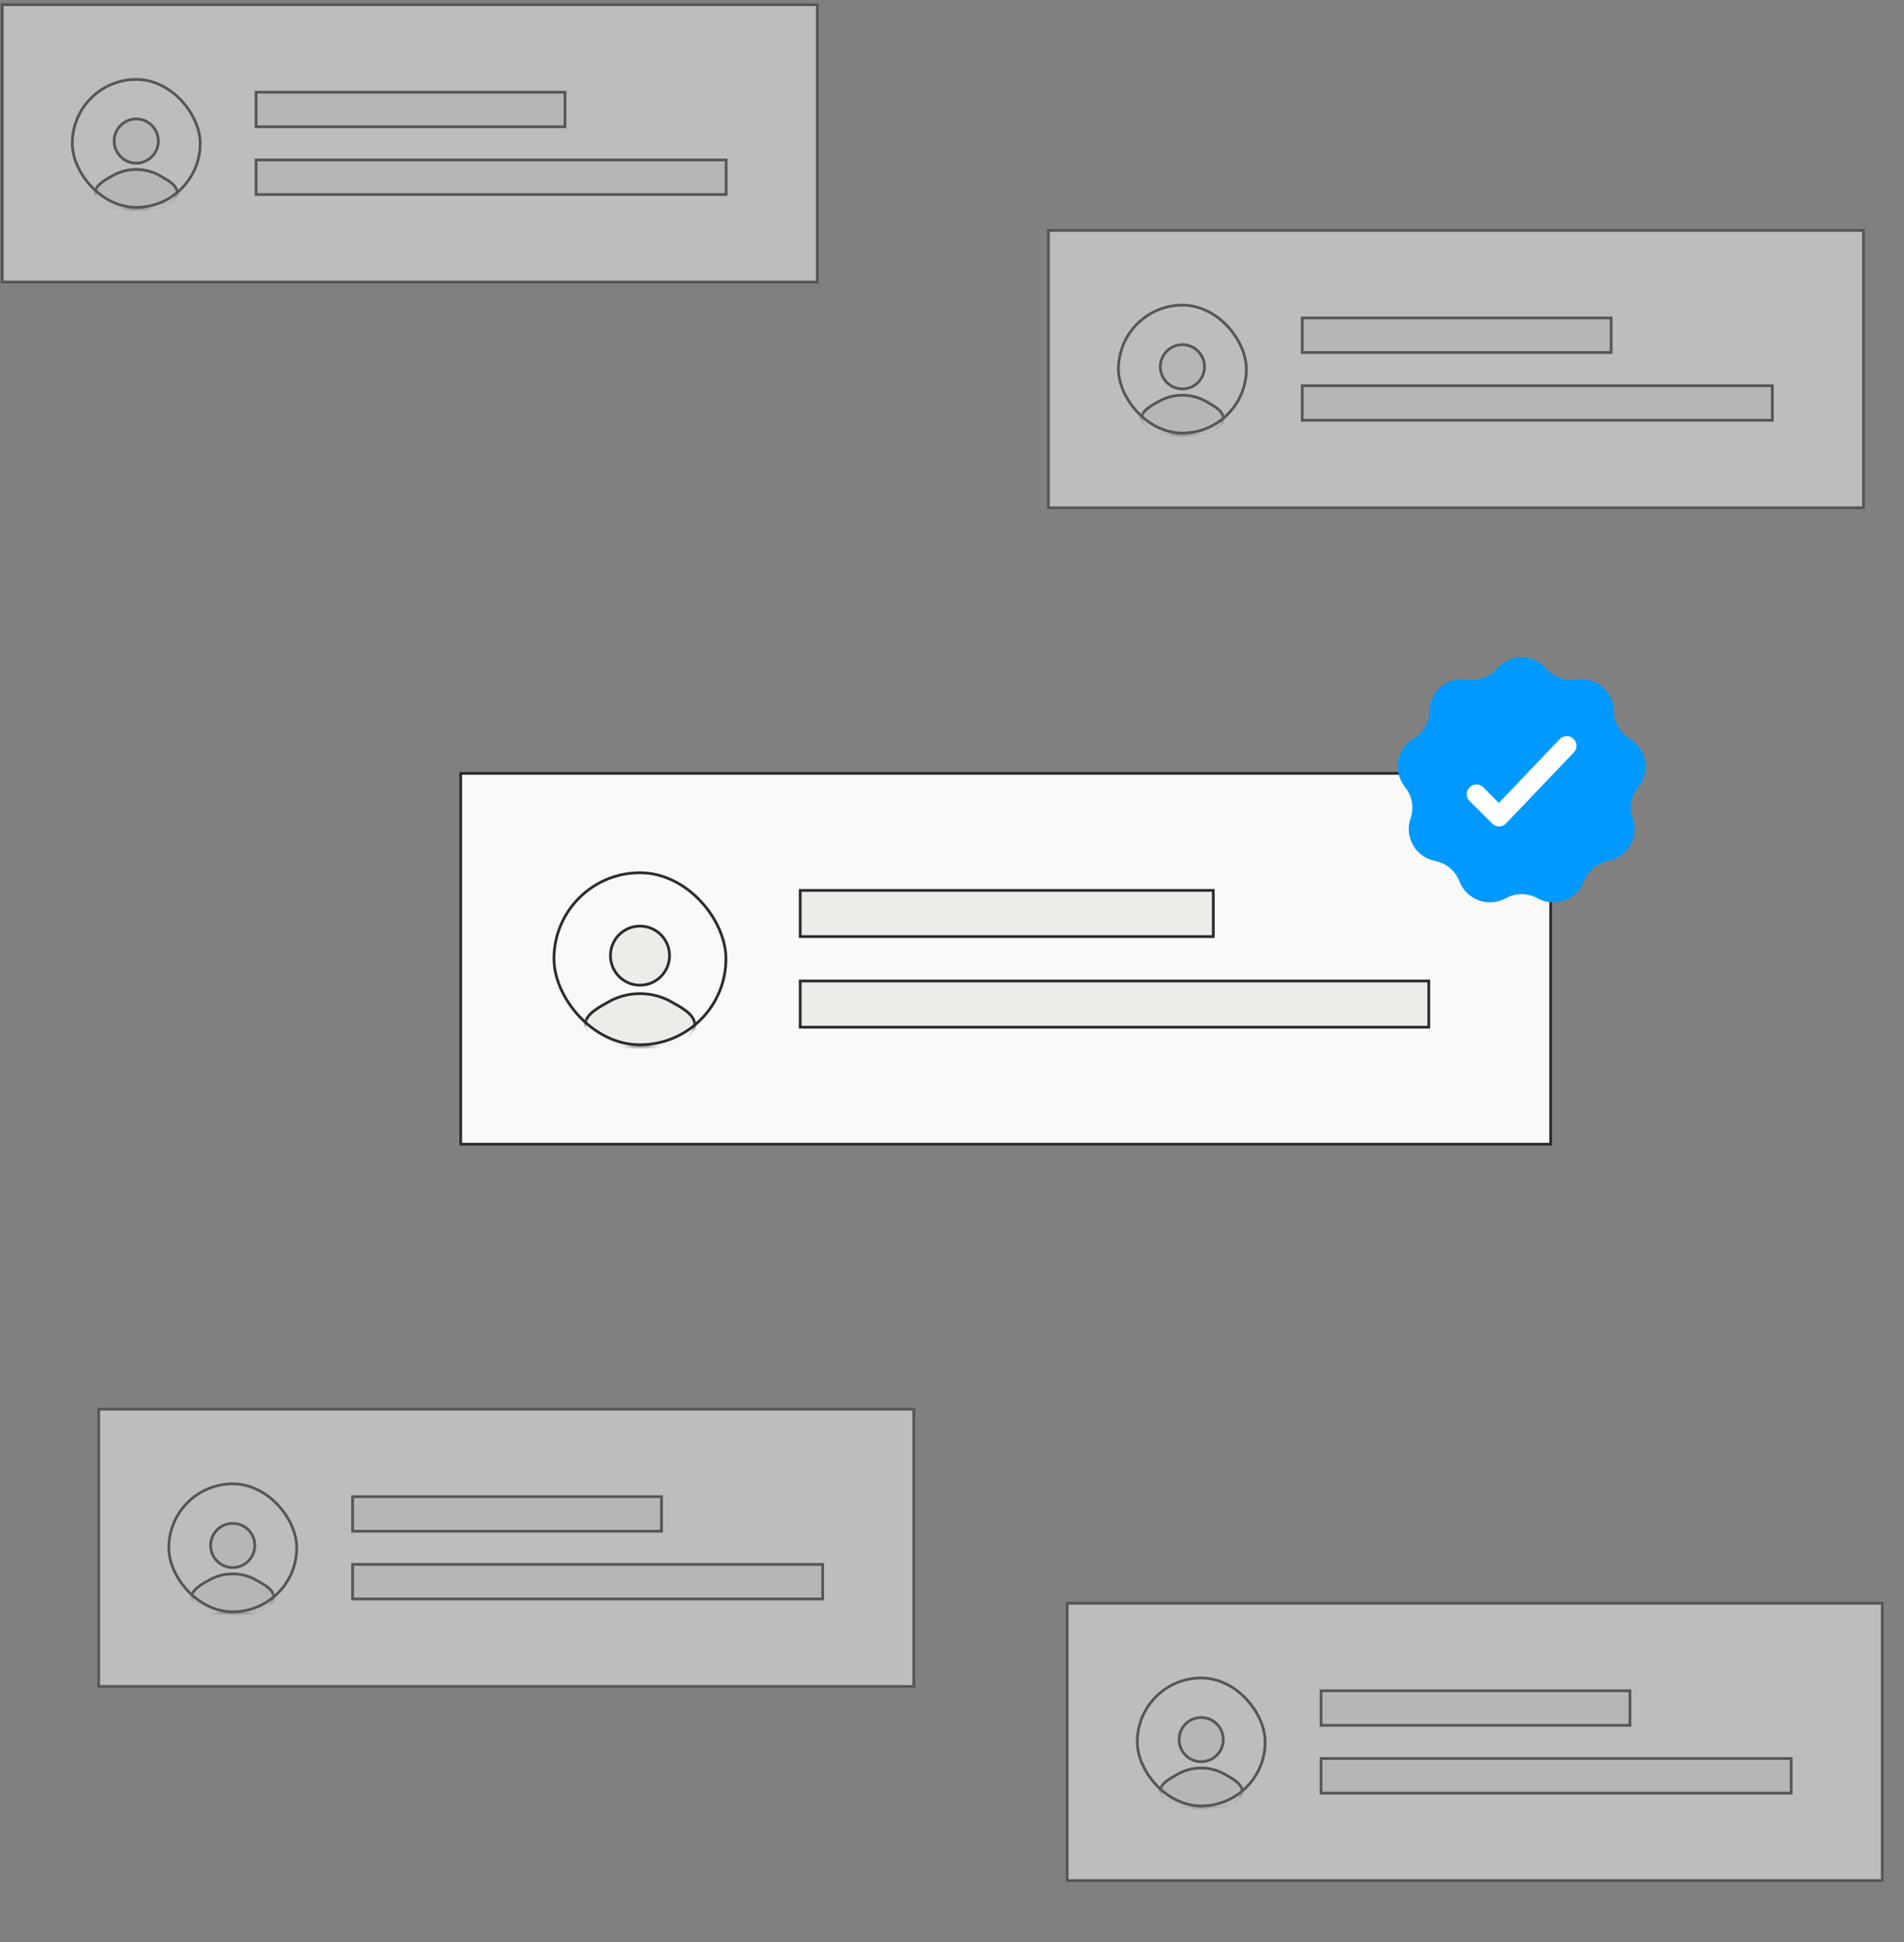 <svg width="405" height="413" viewBox="0 0 405 413" fill="none" xmlns="http://www.w3.org/2000/svg">
<rect x="0" y="0" width="405" height="413" fill="#808080" stroke="none"/>
<rect x="98" y="164.444" width="231.845" height="78.857" fill="#F9F9F8"/>
<rect x="98" y="164.444" width="231.845" height="78.857" stroke="#2D2C2C" stroke-width="0.59" stroke-miterlimit="10"/>
<rect x="117.54" y="185.281" width="37.171" height="37.171" rx="18.586" fill="#F9F9F8"/>
<mask id="mask0_30741_74943" style="mask-type:alpha" maskUnits="userSpaceOnUse" x="117" y="185" width="38" height="38">
<rect x="117.54" y="185.282" width="37.171" height="37.171" rx="18.586" fill="#F3F2F0"/>
</mask>
<g mask="url(#mask0_30741_74943)">
<path d="M143.08 213.18C143.219 213.263 143.391 213.36 143.586 213.47C144.439 213.951 145.728 214.679 146.612 215.544C147.164 216.084 147.689 216.797 147.785 217.67C147.886 218.599 147.481 219.47 146.669 220.244C145.267 221.58 143.584 222.65 141.408 222.65H130.854C128.678 222.65 126.996 221.58 125.594 220.244C124.781 219.47 124.376 218.599 124.478 217.67C124.573 216.797 125.098 216.084 125.65 215.544C126.534 214.679 127.823 213.951 128.677 213.47C128.871 213.36 129.043 213.263 129.182 213.18C133.436 210.648 138.826 210.648 143.08 213.18Z" fill="#EDECE9"/>
<path d="M129.848 203.202C129.848 199.732 132.661 196.919 136.131 196.919C139.601 196.919 142.414 199.732 142.414 203.202C142.414 206.672 139.601 209.486 136.131 209.486C132.661 209.486 129.848 206.672 129.848 203.202Z" fill="#EDECE9"/>
<path d="M143.08 213.18L143.231 212.927V212.927L143.08 213.18ZM143.586 213.47L143.731 213.213L143.586 213.47ZM146.612 215.544L146.818 215.333L146.612 215.544ZM147.785 217.67L147.492 217.702L147.785 217.67ZM146.669 220.244L146.872 220.458L146.669 220.244ZM125.594 220.244L125.39 220.458L125.594 220.244ZM124.478 217.67L124.771 217.702L124.478 217.67ZM125.65 215.544L125.444 215.333H125.444L125.65 215.544ZM128.677 213.47L128.821 213.727H128.821L128.677 213.47ZM129.182 213.18L129.032 212.927L129.182 213.18ZM143.08 213.18L142.929 213.434C143.072 213.519 143.247 213.618 143.441 213.727L143.586 213.47L143.731 213.213C143.535 213.103 143.366 213.008 143.231 212.927L143.08 213.18ZM143.586 213.47L143.441 213.727C144.301 214.212 145.555 214.922 146.406 215.754L146.612 215.544L146.818 215.333C145.902 214.436 144.576 213.69 143.731 213.213L143.586 213.47ZM146.612 215.544L146.406 215.754C146.938 216.276 147.407 216.928 147.492 217.702L147.785 217.67L148.078 217.638C147.972 216.666 147.39 215.893 146.818 215.333L146.612 215.544ZM147.785 217.67L147.492 217.702C147.58 218.513 147.233 219.299 146.465 220.031L146.669 220.244L146.872 220.458C147.729 219.641 148.192 218.685 148.078 217.638L147.785 217.67ZM146.669 220.244L146.465 220.031C145.09 221.341 143.477 222.355 141.408 222.355V222.65V222.945C143.692 222.945 145.443 221.819 146.872 220.458L146.669 220.244ZM141.408 222.65V222.355H130.854V222.65V222.945H141.408V222.65ZM130.854 222.65V222.355C128.786 222.355 127.173 221.341 125.797 220.031L125.594 220.244L125.39 220.458C126.819 221.819 128.571 222.945 130.854 222.945V222.65ZM125.594 220.244L125.797 220.031C125.029 219.299 124.682 218.513 124.771 217.702L124.478 217.67L124.184 217.638C124.07 218.685 124.533 219.641 125.39 220.458L125.594 220.244ZM124.478 217.67L124.771 217.702C124.855 216.928 125.324 216.276 125.857 215.754L125.65 215.544L125.444 215.333C124.872 215.893 124.291 216.666 124.184 217.638L124.478 217.67ZM125.65 215.544L125.857 215.754C126.707 214.922 127.961 214.212 128.821 213.727L128.677 213.47L128.532 213.213C127.686 213.69 126.36 214.436 125.444 215.333L125.65 215.544ZM128.677 213.47L128.821 213.727C129.015 213.618 129.19 213.519 129.333 213.434L129.182 213.18L129.032 212.927C128.896 213.008 128.727 213.103 128.532 213.213L128.677 213.47ZM129.182 213.18L129.333 213.434C133.494 210.956 138.769 210.956 142.929 213.434L143.08 213.18L143.231 212.927C138.884 210.339 133.378 210.339 129.032 212.927L129.182 213.18ZM129.848 203.202H130.143C130.143 199.895 132.824 197.214 136.131 197.214V196.919V196.624C132.498 196.624 129.553 199.569 129.553 203.202H129.848ZM136.131 196.919V197.214C139.438 197.214 142.119 199.895 142.119 203.202H142.414H142.709C142.709 199.569 139.764 196.624 136.131 196.624V196.919ZM142.414 203.202H142.119C142.119 206.51 139.438 209.191 136.131 209.191V209.486V209.78C139.764 209.78 142.709 206.835 142.709 203.202H142.414ZM136.131 209.486V209.191C132.824 209.191 130.143 206.51 130.143 203.202H129.848H129.553C129.553 206.835 132.498 209.78 136.131 209.78V209.486Z" fill="#2D2C2C"/>
</g>
<rect x="117.835" y="185.576" width="36.581" height="36.581" rx="18.291" stroke="#2D2C2C" stroke-width="0.59"/>
<rect x="170.213" y="189.327" width="87.864" height="9.828" fill="#EDECE9" stroke="#2D2C2C" stroke-width="0.59"/>
<rect x="170.213" y="208.59" width="133.71" height="9.828" fill="#EDECE9" stroke="#2D2C2C" stroke-width="0.59"/>
<path d="M318.425 142.159C321.194 138.972 326.142 138.972 328.911 142.159C330.483 143.968 332.876 144.839 335.243 144.463C339.412 143.802 343.203 146.983 343.276 151.204C343.317 153.6 344.59 155.805 346.645 157.039C350.264 159.213 351.123 164.086 348.466 167.366C346.957 169.228 346.515 171.736 347.296 174.002C348.671 177.993 346.197 182.279 342.052 183.083C339.7 183.54 337.749 185.177 336.891 187.414C335.379 191.356 330.729 193.048 327.037 191.001C324.941 189.838 322.395 189.838 320.299 191.001C316.607 193.048 311.957 191.356 310.445 187.414C309.587 185.177 307.636 183.54 305.283 183.083C301.139 182.279 298.665 177.993 300.04 174.002C300.821 171.736 300.379 169.228 298.87 167.366C296.212 164.086 297.072 159.213 300.691 157.039C302.745 155.805 304.019 153.6 304.06 151.204C304.133 146.983 307.923 143.802 312.093 144.463C314.46 144.839 316.853 143.968 318.425 142.159Z" fill="#0099FF"/>
<path d="M314.055 168.872L318.858 173.675L333.266 158.58" stroke="white" stroke-width="4.117" stroke-linecap="round" stroke-linejoin="round"/>
<g opacity="0.5">
<rect x="223" y="49" width="173.378" height="58.971" fill="#F9F9F8"/>
<rect x="223" y="49" width="173.378" height="58.971" stroke="#2D2C2C" stroke-width="0.59" stroke-miterlimit="10"/>
<rect x="237.613" y="64.592" width="27.797" height="27.797" rx="13.899" fill="#F9F9F8"/>
<mask id="mask1_30741_74943" style="mask-type:alpha" maskUnits="userSpaceOnUse" x="237" y="64" width="29" height="29">
<rect x="237.613" y="64.594" width="27.797" height="27.797" rx="13.899" fill="#F3F2F0"/>
</mask>
<g mask="url(#mask1_30741_74943)">
<path d="M256.707 85.455C256.811 85.517 256.94 85.59 257.085 85.672C257.723 86.032 258.688 86.576 259.348 87.222C259.762 87.627 260.154 88.16 260.225 88.813C260.301 89.507 259.998 90.159 259.391 90.738C258.342 91.736 257.084 92.537 255.457 92.537H247.565C245.937 92.537 244.679 91.736 243.631 90.738C243.023 90.159 242.72 89.507 242.796 88.813C242.867 88.16 243.26 87.627 243.673 87.222C244.334 86.576 245.298 86.032 245.936 85.672C246.082 85.59 246.21 85.517 246.314 85.455C249.495 83.561 253.526 83.561 256.707 85.455Z" fill="#EDECE9"/>
<path d="M246.812 77.993C246.812 75.398 248.916 73.295 251.511 73.295C254.106 73.295 256.209 75.398 256.209 77.993C256.209 80.588 254.106 82.692 251.511 82.692C248.916 82.692 246.812 80.588 246.812 77.993Z" fill="#EDECE9"/>
<path d="M256.707 85.455L256.858 85.202H256.858L256.707 85.455ZM257.085 85.672L257.23 85.415L257.085 85.672ZM259.348 87.222L259.555 87.012L259.348 87.222ZM260.225 88.813L259.932 88.845L260.225 88.813ZM259.391 90.738L259.594 90.951L259.391 90.738ZM243.631 90.738L243.427 90.951L243.631 90.738ZM242.796 88.813L243.089 88.845L242.796 88.813ZM243.673 87.222L243.467 87.012L243.673 87.222ZM245.936 85.672L246.081 85.928H246.081L245.936 85.672ZM246.314 85.455L246.163 85.202H246.163L246.314 85.455ZM256.707 85.455L256.556 85.708C256.664 85.772 256.796 85.847 256.941 85.928L257.085 85.672L257.23 85.415C257.084 85.332 256.958 85.261 256.858 85.202L256.707 85.455ZM257.085 85.672L256.941 85.928C257.586 86.293 258.514 86.818 259.142 87.433L259.348 87.222L259.555 87.012C258.861 86.333 257.861 85.771 257.23 85.415L257.085 85.672ZM259.348 87.222L259.142 87.433C259.535 87.818 259.872 88.291 259.932 88.845L260.225 88.813L260.519 88.781C260.436 88.028 259.988 87.436 259.555 87.012L259.348 87.222ZM260.225 88.813L259.932 88.845C259.995 89.421 259.751 89.987 259.187 90.524L259.391 90.738L259.594 90.951C260.246 90.33 260.607 89.593 260.519 88.781L260.225 88.813ZM259.391 90.738L259.187 90.524C258.165 91.498 256.977 92.242 255.457 92.242V92.537V92.832C257.192 92.832 258.519 91.975 259.594 90.951L259.391 90.738ZM255.457 92.537V92.242H247.565V92.537V92.832H255.457V92.537ZM247.565 92.537V92.242C246.045 92.242 244.856 91.498 243.834 90.524L243.631 90.738L243.427 90.951C244.502 91.975 245.83 92.832 247.565 92.832V92.537ZM243.631 90.738L243.834 90.524C243.271 89.987 243.026 89.421 243.089 88.845L242.796 88.813L242.503 88.781C242.414 89.593 242.775 90.33 243.427 90.951L243.631 90.738ZM242.796 88.813L243.089 88.845C243.15 88.291 243.486 87.818 243.879 87.433L243.673 87.222L243.467 87.012C243.034 87.436 242.585 88.028 242.503 88.781L242.796 88.813ZM243.673 87.222L243.879 87.433C244.507 86.818 245.436 86.293 246.081 85.928L245.936 85.672L245.791 85.415C245.161 85.771 244.16 86.333 243.467 87.012L243.673 87.222ZM245.936 85.672L246.081 85.928C246.225 85.847 246.357 85.772 246.465 85.708L246.314 85.455L246.163 85.202C246.063 85.261 245.938 85.332 245.791 85.415L245.936 85.672ZM246.314 85.455L246.465 85.708C249.553 83.87 253.468 83.87 256.556 85.708L256.707 85.455L256.858 85.202C253.584 83.252 249.437 83.252 246.163 85.202L246.314 85.455ZM246.812 77.993H247.107C247.107 75.561 249.079 73.59 251.511 73.59V73.295V73C248.753 73 246.517 75.236 246.517 77.993H246.812ZM251.511 73.295V73.59C253.943 73.59 255.915 75.561 255.915 77.993H256.209H256.504C256.504 75.236 254.269 73 251.511 73V73.295ZM256.209 77.993H255.915C255.915 80.425 253.943 82.397 251.511 82.397V82.692V82.987C254.269 82.987 256.504 80.751 256.504 77.993H256.209ZM251.511 82.692V82.397C249.079 82.397 247.107 80.425 247.107 77.993H246.812H246.517C246.517 80.751 248.753 82.987 251.511 82.987V82.692Z" fill="#2D2C2C"/>
</g>
<rect x="237.907" y="64.886" width="27.207" height="27.207" rx="13.604" stroke="#2D2C2C" stroke-width="0.59"/>
<rect x="277.002" y="67.607" width="65.706" height="7.35" fill="#EDECE9" stroke="#2D2C2C" stroke-width="0.59"/>
<rect x="277.002" y="82.013" width="99.991" height="7.35" fill="#EDECE9" stroke="#2D2C2C" stroke-width="0.59"/>
</g>
<g opacity="0.5">
<rect x="21" y="299.632" width="173.378" height="58.971" fill="#F9F9F8"/>
<rect x="21" y="299.632" width="173.378" height="58.971" stroke="#2D2C2C" stroke-width="0.59" stroke-miterlimit="10"/>
<rect x="35.612" y="315.221" width="27.797" height="27.797" rx="13.899" fill="#F9F9F8"/>
<mask id="mask2_30741_74943" style="mask-type:alpha" maskUnits="userSpaceOnUse" x="35" y="315" width="29" height="29">
<rect x="35.612" y="315.224" width="27.797" height="27.797" rx="13.899" fill="#F3F2F0"/>
</mask>
<g mask="url(#mask2_30741_74943)">
<path d="M54.699 336.085C54.803 336.147 54.932 336.219 55.078 336.302C55.715 336.661 56.68 337.206 57.34 337.852C57.754 338.257 58.146 338.79 58.218 339.443C58.294 340.137 57.991 340.788 57.383 341.367C56.334 342.366 55.076 343.167 53.449 343.167H45.557C43.929 343.167 42.671 342.366 41.623 341.367C41.015 340.788 40.712 340.137 40.788 339.443C40.859 338.79 41.252 338.257 41.665 337.852C42.326 337.206 43.29 336.661 43.928 336.302C44.074 336.219 44.202 336.147 44.306 336.085C47.487 334.191 51.519 334.191 54.699 336.085Z" fill="#EDECE9"/>
<path d="M44.804 328.623C44.804 326.028 46.908 323.925 49.503 323.925C52.098 323.925 54.202 326.028 54.202 328.623C54.202 331.218 52.098 333.322 49.503 333.322C46.908 333.322 44.804 331.218 44.804 328.623Z" fill="#EDECE9"/>
<path d="M54.699 336.085L54.85 335.832H54.85L54.699 336.085ZM55.078 336.302L55.222 336.045L55.078 336.302ZM57.34 337.852L57.547 337.641L57.34 337.852ZM58.218 339.443L57.925 339.475L58.218 339.443ZM57.383 341.367L57.586 341.581L57.383 341.367ZM41.623 341.367L41.419 341.581L41.623 341.367ZM40.788 339.443L41.081 339.475L40.788 339.443ZM41.665 337.852L41.459 337.641L41.665 337.852ZM43.928 336.302L44.073 336.558H44.073L43.928 336.302ZM44.306 336.085L44.156 335.832H44.156L44.306 336.085ZM54.699 336.085L54.548 336.338C54.656 336.402 54.788 336.477 54.933 336.558L55.078 336.302L55.222 336.045C55.076 335.962 54.951 335.891 54.85 335.832L54.699 336.085ZM55.078 336.302L54.933 336.558C55.578 336.922 56.506 337.448 57.134 338.063L57.34 337.852L57.547 337.641C56.853 336.963 55.853 336.4 55.222 336.045L55.078 336.302ZM57.34 337.852L57.134 338.063C57.528 338.448 57.864 338.921 57.925 339.475L58.218 339.443L58.511 339.41C58.429 338.658 57.98 338.065 57.547 337.641L57.34 337.852ZM58.218 339.443L57.925 339.475C57.988 340.051 57.743 340.617 57.18 341.154L57.383 341.367L57.586 341.581C58.238 340.96 58.6 340.223 58.511 339.41L58.218 339.443ZM57.383 341.367L57.18 341.154C56.158 342.128 54.969 342.872 53.449 342.872V343.167V343.462C55.184 343.462 56.511 342.605 57.586 341.581L57.383 341.367ZM53.449 343.167V342.872H45.557V343.167V343.462H53.449V343.167ZM45.557 343.167V342.872C44.037 342.872 42.848 342.128 41.826 341.154L41.623 341.367L41.419 341.581C42.494 342.605 43.822 343.462 45.557 343.462V343.167ZM41.623 341.367L41.826 341.154C41.263 340.617 41.018 340.051 41.081 339.475L40.788 339.443L40.495 339.41C40.406 340.223 40.767 340.96 41.419 341.581L41.623 341.367ZM40.788 339.443L41.081 339.475C41.142 338.921 41.478 338.448 41.871 338.063L41.665 337.852L41.459 337.641C41.026 338.065 40.577 338.658 40.495 339.41L40.788 339.443ZM41.665 337.852L41.871 338.063C42.499 337.448 43.428 336.922 44.073 336.558L43.928 336.302L43.783 336.045C43.153 336.4 42.152 336.963 41.459 337.641L41.665 337.852ZM43.928 336.302L44.073 336.558C44.218 336.477 44.35 336.402 44.457 336.338L44.306 336.085L44.156 335.832C44.055 335.891 43.93 335.962 43.783 336.045L43.928 336.302ZM44.306 336.085L44.457 336.338C47.545 334.5 51.461 334.5 54.548 336.338L54.699 336.085L54.85 335.832C51.576 333.882 47.429 333.882 44.156 335.832L44.306 336.085ZM44.804 328.623H45.099C45.099 326.191 47.071 324.219 49.503 324.219V323.925V323.63C46.745 323.63 44.509 325.865 44.509 328.623H44.804ZM49.503 323.925V324.219C51.935 324.219 53.907 326.191 53.907 328.623H54.202H54.496C54.496 325.865 52.261 323.63 49.503 323.63V323.925ZM54.202 328.623H53.907C53.907 331.055 51.935 333.027 49.503 333.027V333.322V333.617C52.261 333.617 54.496 331.381 54.496 328.623H54.202ZM49.503 333.322V333.027C47.071 333.027 45.099 331.055 45.099 328.623H44.804H44.509C44.509 331.381 46.745 333.617 49.503 333.617V333.322Z" fill="#2D2C2C"/>
</g>
<rect x="35.907" y="315.516" width="27.207" height="27.207" rx="13.604" stroke="#2D2C2C" stroke-width="0.59"/>
<rect x="75.002" y="318.239" width="65.706" height="7.35" fill="#EDECE9" stroke="#2D2C2C" stroke-width="0.59"/>
<rect x="75.002" y="332.645" width="99.991" height="7.35" fill="#EDECE9" stroke="#2D2C2C" stroke-width="0.59"/>
</g>
<g opacity="0.5">
<rect x="0.469" y="1" width="173.378" height="58.971" fill="#F9F9F8"/>
<rect x="0.469" y="1" width="173.378" height="58.971" stroke="#2D2C2C" stroke-width="0.59" stroke-miterlimit="10"/>
<rect x="15.081" y="16.591" width="27.797" height="27.797" rx="13.899" fill="#F9F9F8"/>
<mask id="mask3_30741_74943" style="mask-type:alpha" maskUnits="userSpaceOnUse" x="15" y="16" width="28" height="29">
<rect x="15.081" y="16.592" width="27.797" height="27.797" rx="13.899" fill="#F3F2F0"/>
</mask>
<g mask="url(#mask3_30741_74943)">
<path d="M34.176 37.453C34.28 37.515 34.408 37.588 34.554 37.67C35.192 38.03 36.156 38.574 36.817 39.22C37.23 39.625 37.623 40.158 37.694 40.811C37.77 41.505 37.467 42.157 36.859 42.736C35.811 43.734 34.553 44.535 32.926 44.535H25.033C23.406 44.535 22.148 43.734 21.099 42.736C20.492 42.157 20.189 41.505 20.265 40.811C20.336 40.158 20.729 39.625 21.142 39.22C21.802 38.574 22.767 38.03 23.405 37.67C23.55 37.588 23.679 37.515 23.783 37.453C26.964 35.559 30.995 35.559 34.176 37.453Z" fill="#EDECE9"/>
<path d="M24.281 29.991C24.281 27.396 26.384 25.293 28.979 25.293C31.575 25.293 33.678 27.396 33.678 29.991C33.678 32.586 31.575 34.69 28.979 34.69C26.384 34.69 24.281 32.586 24.281 29.991Z" fill="#EDECE9"/>
<path d="M34.176 37.453L34.327 37.2H34.327L34.176 37.453ZM34.554 37.67L34.699 37.413L34.554 37.67ZM36.817 39.22L37.023 39.01L36.817 39.22ZM37.694 40.811L37.401 40.843L37.694 40.811ZM36.859 42.736L37.063 42.949L36.859 42.736ZM21.099 42.736L20.896 42.949L21.099 42.736ZM20.265 40.811L20.558 40.843L20.265 40.811ZM21.142 39.22L20.936 39.01L21.142 39.22ZM23.405 37.67L23.55 37.926H23.55L23.405 37.67ZM23.783 37.453L23.632 37.2H23.632L23.783 37.453ZM34.176 37.453L34.025 37.706C34.133 37.77 34.265 37.845 34.409 37.926L34.554 37.67L34.699 37.413C34.552 37.33 34.427 37.26 34.327 37.2L34.176 37.453ZM34.554 37.67L34.409 37.926C35.055 38.291 35.983 38.816 36.611 39.431L36.817 39.22L37.023 39.01C36.33 38.331 35.33 37.769 34.699 37.413L34.554 37.67ZM36.817 39.22L36.611 39.431C37.004 39.816 37.341 40.289 37.401 40.843L37.694 40.811L37.987 40.779C37.905 40.026 37.456 39.434 37.023 39.01L36.817 39.22ZM37.694 40.811L37.401 40.843C37.464 41.419 37.219 41.986 36.656 42.522L36.859 42.736L37.063 42.949C37.715 42.328 38.076 41.591 37.987 40.779L37.694 40.811ZM36.859 42.736L36.656 42.522C35.634 43.496 34.446 44.24 32.926 44.24V44.535V44.83C34.66 44.83 35.988 43.973 37.063 42.949L36.859 42.736ZM32.926 44.535V44.24H25.033V44.535V44.83H32.926V44.535ZM25.033 44.535V44.24C23.513 44.24 22.325 43.496 21.303 42.522L21.099 42.736L20.896 42.949C21.971 43.973 23.299 44.83 25.033 44.83V44.535ZM21.099 42.736L21.303 42.522C20.739 41.986 20.495 41.419 20.558 40.843L20.265 40.811L19.971 40.779C19.883 41.591 20.244 42.328 20.896 42.949L21.099 42.736ZM20.265 40.811L20.558 40.843C20.618 40.289 20.955 39.816 21.348 39.431L21.142 39.22L20.936 39.01C20.503 39.434 20.054 40.026 19.971 40.779L20.265 40.811ZM21.142 39.22L21.348 39.431C21.976 38.816 22.904 38.291 23.55 37.926L23.405 37.67L23.26 37.413C22.629 37.769 21.629 38.331 20.936 39.01L21.142 39.22ZM23.405 37.67L23.55 37.926C23.694 37.845 23.826 37.77 23.934 37.706L23.783 37.453L23.632 37.2C23.532 37.26 23.407 37.33 23.26 37.413L23.405 37.67ZM23.783 37.453L23.934 37.706C27.022 35.868 30.937 35.868 34.025 37.706L34.176 37.453L34.327 37.2C31.053 35.25 26.906 35.25 23.632 37.2L23.783 37.453ZM24.281 29.991H24.576C24.576 27.559 26.547 25.588 28.979 25.588V25.293V24.998C26.222 24.998 23.986 27.234 23.986 29.991H24.281ZM28.979 25.293V25.588C31.412 25.588 33.383 27.559 33.383 29.991H33.678H33.973C33.973 27.234 31.737 24.998 28.979 24.998V25.293ZM33.678 29.991H33.383C33.383 32.424 31.412 34.395 28.979 34.395V34.69V34.985C31.737 34.985 33.973 32.749 33.973 29.991H33.678ZM28.979 34.69V34.395C26.547 34.395 24.576 32.424 24.576 29.991H24.281H23.986C23.986 32.749 26.222 34.985 28.979 34.985V34.69Z" fill="#2D2C2C"/>
</g>
<rect x="15.376" y="16.885" width="27.207" height="27.207" rx="13.604" stroke="#2D2C2C" stroke-width="0.59"/>
<rect x="54.471" y="19.607" width="65.706" height="7.35" fill="#EDECE9" stroke="#2D2C2C" stroke-width="0.59"/>
<rect x="54.471" y="34.013" width="99.991" height="7.35" fill="#EDECE9" stroke="#2D2C2C" stroke-width="0.59"/>
</g>
<g opacity="0.5">
<rect x="227" y="340.911" width="173.378" height="58.971" fill="#F9F9F8"/>
<rect x="227" y="340.911" width="173.378" height="58.971" stroke="#2D2C2C" stroke-width="0.59" stroke-miterlimit="10"/>
<rect x="241.613" y="356.5" width="27.797" height="27.797" rx="13.899" fill="#F9F9F8"/>
<mask id="mask4_30741_74943" style="mask-type:alpha" maskUnits="userSpaceOnUse" x="241" y="356" width="29" height="29">
<rect x="241.613" y="356.501" width="27.797" height="27.797" rx="13.899" fill="#F3F2F0"/>
</mask>
<g mask="url(#mask4_30741_74943)">
<path d="M260.699 377.362C260.803 377.424 260.932 377.497 261.078 377.579C261.716 377.939 262.68 378.483 263.341 379.13C263.754 379.534 264.146 380.067 264.218 380.72C264.294 381.414 263.991 382.066 263.383 382.645C262.335 383.644 261.076 384.444 259.449 384.444H251.557C249.929 384.444 248.671 383.644 247.623 382.645C247.015 382.066 246.712 381.414 246.788 380.72C246.859 380.067 247.252 379.534 247.665 379.13C248.326 378.483 249.29 377.939 249.928 377.579C250.074 377.497 250.202 377.424 250.306 377.362C253.487 375.468 257.518 375.468 260.699 377.362Z" fill="#EDECE9"/>
<path d="M250.804 369.901C250.804 367.306 252.908 365.202 255.503 365.202C258.098 365.202 260.202 367.306 260.202 369.901C260.202 372.496 258.098 374.599 255.503 374.599C252.908 374.599 250.804 372.496 250.804 369.901Z" fill="#EDECE9"/>
<path d="M260.699 377.362L260.85 377.109H260.85L260.699 377.362ZM261.078 377.579L261.222 377.322L261.078 377.579ZM263.341 379.13L263.547 378.919L263.341 379.13ZM264.218 380.72L263.925 380.752L264.218 380.72ZM263.383 382.645L263.586 382.858L263.383 382.645ZM247.623 382.645L247.419 382.858L247.623 382.645ZM246.788 380.72L247.081 380.752L246.788 380.72ZM247.665 379.13L247.459 378.919L247.665 379.13ZM249.928 377.579L250.073 377.836H250.073L249.928 377.579ZM250.306 377.362L250.156 377.109H250.156L250.306 377.362ZM260.699 377.362L260.548 377.616C260.656 377.68 260.788 377.754 260.933 377.836L261.078 377.579L261.222 377.322C261.076 377.239 260.951 377.169 260.85 377.109L260.699 377.362ZM261.078 377.579L260.933 377.836C261.578 378.2 262.506 378.726 263.134 379.34L263.341 379.13L263.547 378.919C262.853 378.24 261.853 377.678 261.222 377.322L261.078 377.579ZM263.341 379.13L263.134 379.34C263.528 379.725 263.864 380.198 263.925 380.752L264.218 380.72L264.511 380.688C264.429 379.936 263.98 379.343 263.547 378.919L263.341 379.13ZM264.218 380.72L263.925 380.752C263.988 381.328 263.743 381.895 263.18 382.431L263.383 382.645L263.586 382.858C264.238 382.237 264.6 381.5 264.511 380.688L264.218 380.72ZM263.383 382.645L263.18 382.431C262.158 383.405 260.969 384.149 259.449 384.149V384.444V384.739C261.184 384.739 262.511 383.882 263.586 382.858L263.383 382.645ZM259.449 384.444V384.149H251.557V384.444V384.739H259.449V384.444ZM251.557 384.444V384.149C250.037 384.149 248.848 383.405 247.826 382.431L247.623 382.645L247.419 382.858C248.494 383.882 249.822 384.739 251.557 384.739V384.444ZM247.623 382.645L247.826 382.431C247.263 381.895 247.018 381.328 247.081 380.752L246.788 380.72L246.495 380.688C246.406 381.5 246.767 382.237 247.419 382.858L247.623 382.645ZM246.788 380.72L247.081 380.752C247.142 380.198 247.478 379.725 247.871 379.34L247.665 379.13L247.459 378.919C247.026 379.343 246.577 379.936 246.495 380.688L246.788 380.72ZM247.665 379.13L247.871 379.34C248.499 378.726 249.428 378.2 250.073 377.836L249.928 377.579L249.783 377.322C249.153 377.678 248.152 378.24 247.459 378.919L247.665 379.13ZM249.928 377.579L250.073 377.836C250.218 377.754 250.35 377.68 250.457 377.616L250.306 377.362L250.156 377.109C250.055 377.169 249.93 377.239 249.783 377.322L249.928 377.579ZM250.306 377.362L250.457 377.616C253.545 375.777 257.461 375.777 260.548 377.616L260.699 377.362L260.85 377.109C257.576 375.16 253.429 375.16 250.156 377.109L250.306 377.362ZM250.804 369.901H251.099C251.099 367.468 253.071 365.497 255.503 365.497V365.202V364.907C252.745 364.907 250.509 367.143 250.509 369.901H250.804ZM255.503 365.202V365.497C257.935 365.497 259.907 367.468 259.907 369.901H260.202H260.496C260.496 367.143 258.261 364.907 255.503 364.907V365.202ZM260.202 369.901H259.907C259.907 372.333 257.935 374.304 255.503 374.304V374.599V374.894C258.261 374.894 260.496 372.658 260.496 369.901H260.202ZM255.503 374.599V374.304C253.071 374.304 251.099 372.333 251.099 369.901H250.804H250.509C250.509 372.658 252.745 374.894 255.503 374.894V374.599Z" fill="#2D2C2C"/>
</g>
<rect x="241.907" y="356.795" width="27.207" height="27.207" rx="13.604" stroke="#2D2C2C" stroke-width="0.59"/>
<rect x="281.002" y="359.519" width="65.706" height="7.35" fill="#EDECE9" stroke="#2D2C2C" stroke-width="0.59"/>
<rect x="281.002" y="373.924" width="99.991" height="7.35" fill="#EDECE9" stroke="#2D2C2C" stroke-width="0.59"/>
</g>
</svg>
